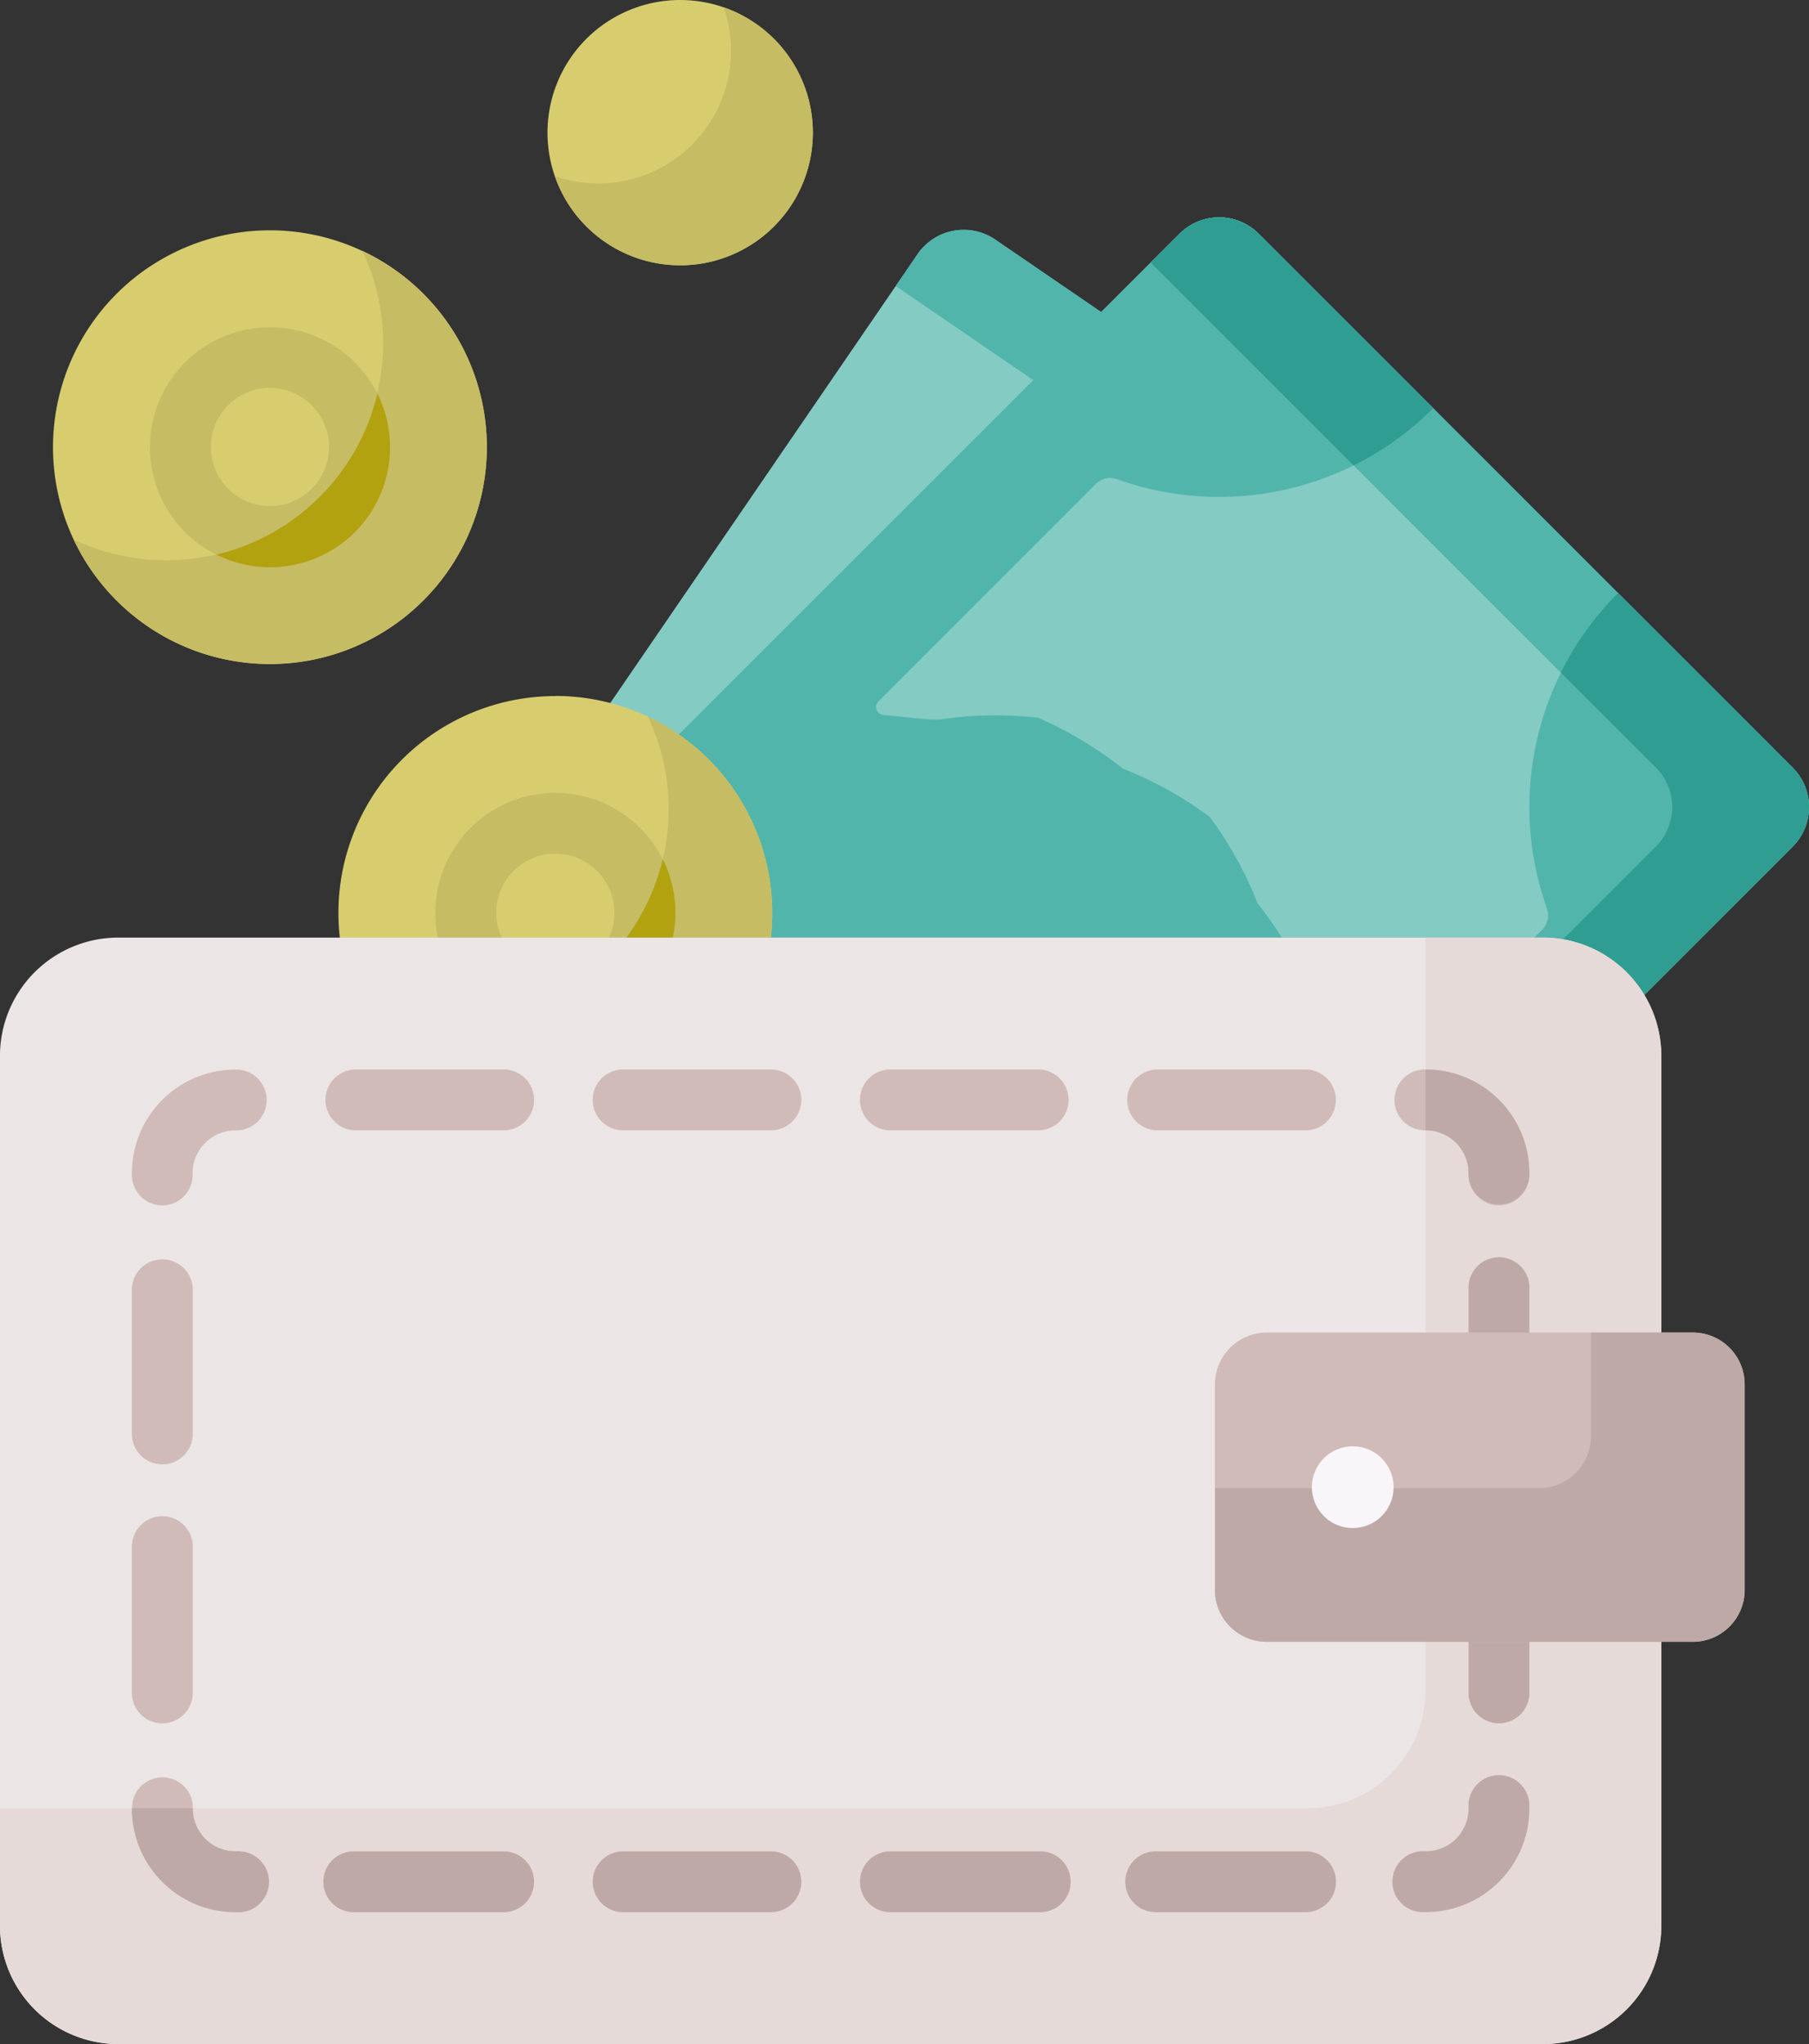 <svg id="通貨_両替" data-name="通貨・両替" xmlns="http://www.w3.org/2000/svg" width="49.007" height="55.379" viewBox="0 0 49.007 55.379">
  <rect x="0" y="0" width="49.007" height="55.379" fill="#333333" stroke="none"/>
  <path id="パス_453" data-name="パス 453" d="M124.466,71.444l-14.861,21.71a1.514,1.514,0,0,1-2.1.394L90.619,81.993a1.514,1.514,0,0,1-.394-2.1l14.861-21.71a1.514,1.514,0,0,1,2.1-.394l16.881,11.555A1.514,1.514,0,0,1,124.466,71.444Z" transform="translate(-80.229 -51.297)" fill="#84cbc4"/>
  <path id="パス_454" data-name="パス 454" d="M243.89,69.339,227.009,57.784a1.514,1.514,0,0,0-2.1.394l-.594.868L240.226,69.94a1.514,1.514,0,0,1,.394,2.1L226.353,92.887l.966.661a1.514,1.514,0,0,0,2.1-.394l14.861-21.71a1.514,1.514,0,0,0-.394-2.1" transform="translate(-200.048 -51.297)" fill="#51b5ac"/>
  <path id="パス_455" data-name="パス 455" d="M133.532,69.356,119.067,54.89a1.514,1.514,0,0,0-2.142,0L114.8,57.011l-.088,1.647-1.737.178L95.274,76.542h33.214l5.044-5.044a1.514,1.514,0,0,0,0-2.142" transform="translate(-84.969 -48.558)" fill="#84cbc4"/>
  <path id="パス_456" data-name="パス 456" d="M305.607,69.356,291.141,54.89a1.514,1.514,0,0,0-2.141,0l-.782.782L301.9,69.356a1.514,1.514,0,0,1,0,2.142l-5.044,5.044h3.705l5.044-5.044a1.514,1.514,0,0,0,0-2.142" transform="translate(-257.044 -48.558)" fill="#51b5ac"/>
  <path id="パス_457" data-name="パス 457" d="M120.49,76.542a3.588,3.588,0,0,0-.071-1.211,10.577,10.577,0,0,0-1.382-2.3,10.24,10.24,0,0,0-1.3-2.345,10.244,10.244,0,0,0-2.345-1.3,10.568,10.568,0,0,0-2.3-1.382,10.5,10.5,0,0,0-2.682.05c-.492,0-1-.086-1.5-.123a.219.219,0,0,1-.141-.374l5.888-5.888a.546.546,0,0,1,.57-.129,8.2,8.2,0,0,0,8.57-1.921l-4.728-4.728a1.514,1.514,0,0,0-2.142,0L95.274,76.542Z" transform="translate(-84.969 -48.559)" fill="#51b5ac"/>
  <path id="パス_458" data-name="パス 458" d="M370.03,153.3l-4.728-4.728a8.2,8.2,0,0,0-1.928,8.551.548.548,0,0,1-.129.572l-2.791,2.791h4.531l5.044-5.044A1.514,1.514,0,0,0,370.03,153.3Z" transform="translate(-321.466 -132.505)" fill="#51b5ac"/>
  <path id="パス_459" data-name="パス 459" d="M376.841,153.3l-4.728-4.728a8.189,8.189,0,0,0-1.55,2.155l2.573,2.573a1.514,1.514,0,0,1,0,2.142l-5.044,5.044H371.8l5.044-5.044A1.514,1.514,0,0,0,376.841,153.3Z" transform="translate(-328.278 -132.505)" fill="#309d93"/>
  <path id="パス_460" data-name="パス 460" d="M293.714,61.169a8.19,8.19,0,0,0,2.155-1.55l-4.728-4.728a1.514,1.514,0,0,0-2.141,0l-.782.782Z" transform="translate(-257.044 -48.559)" fill="#309d93"/>
  <path id="パス_461" data-name="パス 461" d="M90.636,174.32A5.876,5.876,0,1,1,84.76,180.2a5.876,5.876,0,0,1,5.876-5.876" transform="translate(-75.592 -155.465)" fill="#d7cd6f"/>
  <path id="パス_462" data-name="パス 462" d="M19.15,57.69a5.876,5.876,0,1,1-5.876,5.876A5.876,5.876,0,0,1,19.15,57.69" transform="translate(-11.838 -51.45)" fill="#d7cd6f"/>
  <path id="パス_463" data-name="パス 463" d="M97.774,179.511a5.877,5.877,0,0,1-7.823,7.823,5.877,5.877,0,1,0,7.823-7.823Z" transform="translate(-80.222 -160.095)" fill="#c6bc64"/>
  <path id="パス_464" data-name="パス 464" d="M26.288,62.882A5.877,5.877,0,0,1,18.465,70.7a5.877,5.877,0,1,0,7.823-7.823Z" transform="translate(-16.468 -56.081)" fill="#c6bc64"/>
  <path id="パス_465" data-name="パス 465" d="M140.725,0a3.594,3.594,0,1,1-3.594,3.594A3.594,3.594,0,0,1,140.725,0" transform="translate(-122.299)" fill="#d7cd6f"/>
  <path id="パス_466" data-name="パス 466" d="M143.537,1.833a3.594,3.594,0,0,1-4.573,4.573,3.594,3.594,0,1,0,4.573-4.573Z" transform="translate(-123.933 -1.635)" fill="#c6bc64"/>
  <path id="パス_467" data-name="パス 467" d="M40.785,88.455A3.252,3.252,0,1,1,44.038,85.2a3.256,3.256,0,0,1-3.252,3.252m0-4.856a1.6,1.6,0,1,0,1.6,1.6,1.605,1.605,0,0,0-1.6-1.6" transform="translate(-33.473 -73.086)" fill="#c6bc64"/>
  <path id="パス_468" data-name="パス 468" d="M54.2,102.974a3.25,3.25,0,0,0,4.36-4.36,5.883,5.883,0,0,1-4.36,4.36" transform="translate(-48.336 -87.948)" fill="#b2a20f"/>
  <path id="パス_469" data-name="パス 469" d="M112.271,205.084a3.252,3.252,0,1,1,3.252-3.252A3.256,3.256,0,0,1,112.271,205.084Zm0-4.856a1.6,1.6,0,1,0,1.6,1.6,1.605,1.605,0,0,0-1.6-1.6" transform="translate(-97.227 -177.1)" fill="#c6bc64"/>
  <path id="パス_470" data-name="パス 470" d="M125.684,219.6a3.25,3.25,0,0,0,4.36-4.36A5.883,5.883,0,0,1,125.684,219.6Z" transform="translate(-112.09 -191.963)" fill="#b2a20f"/>
  <path id="パス_471" data-name="パス 471" d="M41.8,264.828H3.207A3.206,3.206,0,0,1,0,261.622V238.057a3.206,3.206,0,0,1,3.206-3.206H41.8a3.206,3.206,0,0,1,3.206,3.206v23.566a3.206,3.206,0,0,1-3.206,3.206" transform="translate(-0.001 -209.449)" fill="#ebe6e5"/>
  <path id="パス_472" data-name="パス 472" d="M41.8,234.851H38.619v20.385a3.206,3.206,0,0,1-3.206,3.206H0v3.181a3.206,3.206,0,0,0,3.206,3.206H41.8a3.206,3.206,0,0,0,3.206-3.206V238.057A3.206,3.206,0,0,0,41.8,234.851Z" transform="translate(0 -209.449)" fill="#e6dad8"/>
  <path id="パス_473" data-name="パス 473" d="M351.869,271.567a.825.825,0,0,1-.825-.825v-.055a1.156,1.156,0,0,0-1.154-1.154h-.055a.825.825,0,0,1,0-1.649h.055a2.807,2.807,0,0,1,2.8,2.8v.055A.825.825,0,0,1,351.869,271.567Z" transform="translate(-311.261 -238.909)" fill="#d0bbb8"/>
  <path id="パス_474" data-name="パス 474" d="M368.639,327.786a.825.825,0,0,1-.825-.825v-3.933a.825.825,0,1,1,1.649,0v3.933A.825.825,0,0,1,368.639,327.786Zm0-7.016a.825.825,0,0,1-.825-.825v-3.933a.825.825,0,1,1,1.649,0v3.933A.825.825,0,0,1,368.639,320.77Z" transform="translate(-328.03 -281.096)" fill="#bea9a7"/>
  <path id="パス_475" data-name="パス 475" d="M349.89,448.6h-.055a.825.825,0,1,1,0-1.649h.055a1.156,1.156,0,0,0,1.154-1.154v-.055a.825.825,0,1,1,1.649,0v.055A2.807,2.807,0,0,1,349.89,448.6Z" transform="translate(-311.261 -396.795)" fill="#bea9a7"/>
  <path id="パス_476" data-name="パス 476" d="M107.855,465.371H103.8a.825.825,0,1,1,0-1.649h4.059a.825.825,0,0,1,0,1.649m-7.241,0H96.555a.825.825,0,0,1,0-1.649h4.059a.825.825,0,1,1,0,1.649m-7.24,0H89.315a.825.825,0,0,1,0-1.649h4.059a.825.825,0,0,1,0,1.649m-7.24,0H82.075a.825.825,0,1,1,0-1.649h4.059a.825.825,0,0,1,0,1.649" transform="translate(-72.462 -413.564)" fill="#bea9a7"/>
  <path id="パス_477" data-name="パス 477" d="M35.891,448.6h-.055a2.807,2.807,0,0,1-2.8-2.8v-.055a.825.825,0,0,1,1.649,0v.055a1.156,1.156,0,0,0,1.154,1.154h.055a.825.825,0,1,1,0,1.649Z" transform="translate(-29.46 -396.795)" fill="#d0bbb8"/>
  <path id="パス_478" data-name="パス 478" d="M357.055,267.884h-.01v1.649h.01a1.156,1.156,0,0,1,1.154,1.154v.055a.825.825,0,0,0,1.649,0v-.055A2.807,2.807,0,0,0,357.055,267.884Z" transform="translate(-318.426 -238.909)" fill="#bea9a7"/>
  <path id="パス_479" data-name="パス 479" d="M33.858,327.786a.825.825,0,0,1-.825-.825v-3.933a.825.825,0,1,1,1.649,0v3.933A.825.825,0,0,1,33.858,327.786Zm0-7.016a.825.825,0,0,1-.825-.825v-3.933a.825.825,0,0,1,1.649,0v3.933A.825.825,0,0,1,33.858,320.77Z" transform="translate(-29.46 -281.096)" fill="#d0bbb8"/>
  <path id="パス_480" data-name="パス 480" d="M33.858,271.567a.825.825,0,0,1-.825-.825v-.055a2.807,2.807,0,0,1,2.8-2.8h.055a.825.825,0,0,1,0,1.649h-.055a1.156,1.156,0,0,0-1.154,1.154v.055A.825.825,0,0,1,33.858,271.567Z" transform="translate(-29.46 -238.909)" fill="#d0bbb8"/>
  <path id="パス_481" data-name="パス 481" d="M107.854,269.532h-4.059a.825.825,0,0,1,0-1.649h4.059a.825.825,0,0,1,0,1.649m-7.241,0H96.554a.825.825,0,0,1,0-1.649h4.059a.825.825,0,0,1,0,1.649m-7.24,0H89.314a.825.825,0,0,1,0-1.649h4.059a.825.825,0,0,1,0,1.649m-7.24,0H82.074a.825.825,0,0,1,0-1.649h4.059a.825.825,0,0,1,0,1.649" transform="translate(-72.461 -238.908)" fill="#d0bbb8"/>
  <path id="パス_482" data-name="パス 482" d="M317.239,342.154H305.7a1.406,1.406,0,0,1-1.406-1.406V335.18a1.406,1.406,0,0,1,1.406-1.406h11.539a1.406,1.406,0,0,1,1.406,1.406v5.568a1.406,1.406,0,0,1-1.406,1.406" transform="translate(-271.381 -297.672)" fill="#d0bbb8"/>
  <path id="パス_483" data-name="パス 483" d="M317.239,333.774h-2.758v2.81a1.406,1.406,0,0,1-1.406,1.406h-8.781v2.758a1.406,1.406,0,0,0,1.406,1.406h11.539a1.406,1.406,0,0,0,1.406-1.406V335.18A1.406,1.406,0,0,0,317.239,333.774Z" transform="translate(-271.381 -297.672)" fill="#bea9a7"/>
  <path id="パス_484" data-name="パス 484" d="M329.689,362.281a1.107,1.107,0,1,1-1.107,1.107,1.106,1.106,0,0,1,1.107-1.107" transform="translate(-293.042 -323.096)" fill="#f9f6f9"/>
  <path id="パス_485" data-name="パス 485" d="M35.836,455.768h.055a.825.825,0,1,0,0-1.649h-.055a1.156,1.156,0,0,1-1.154-1.154v-.01H33.033v.01A2.807,2.807,0,0,0,35.836,455.768Z" transform="translate(-29.46 -403.961)" fill="#bea9a7"/>
</svg>

